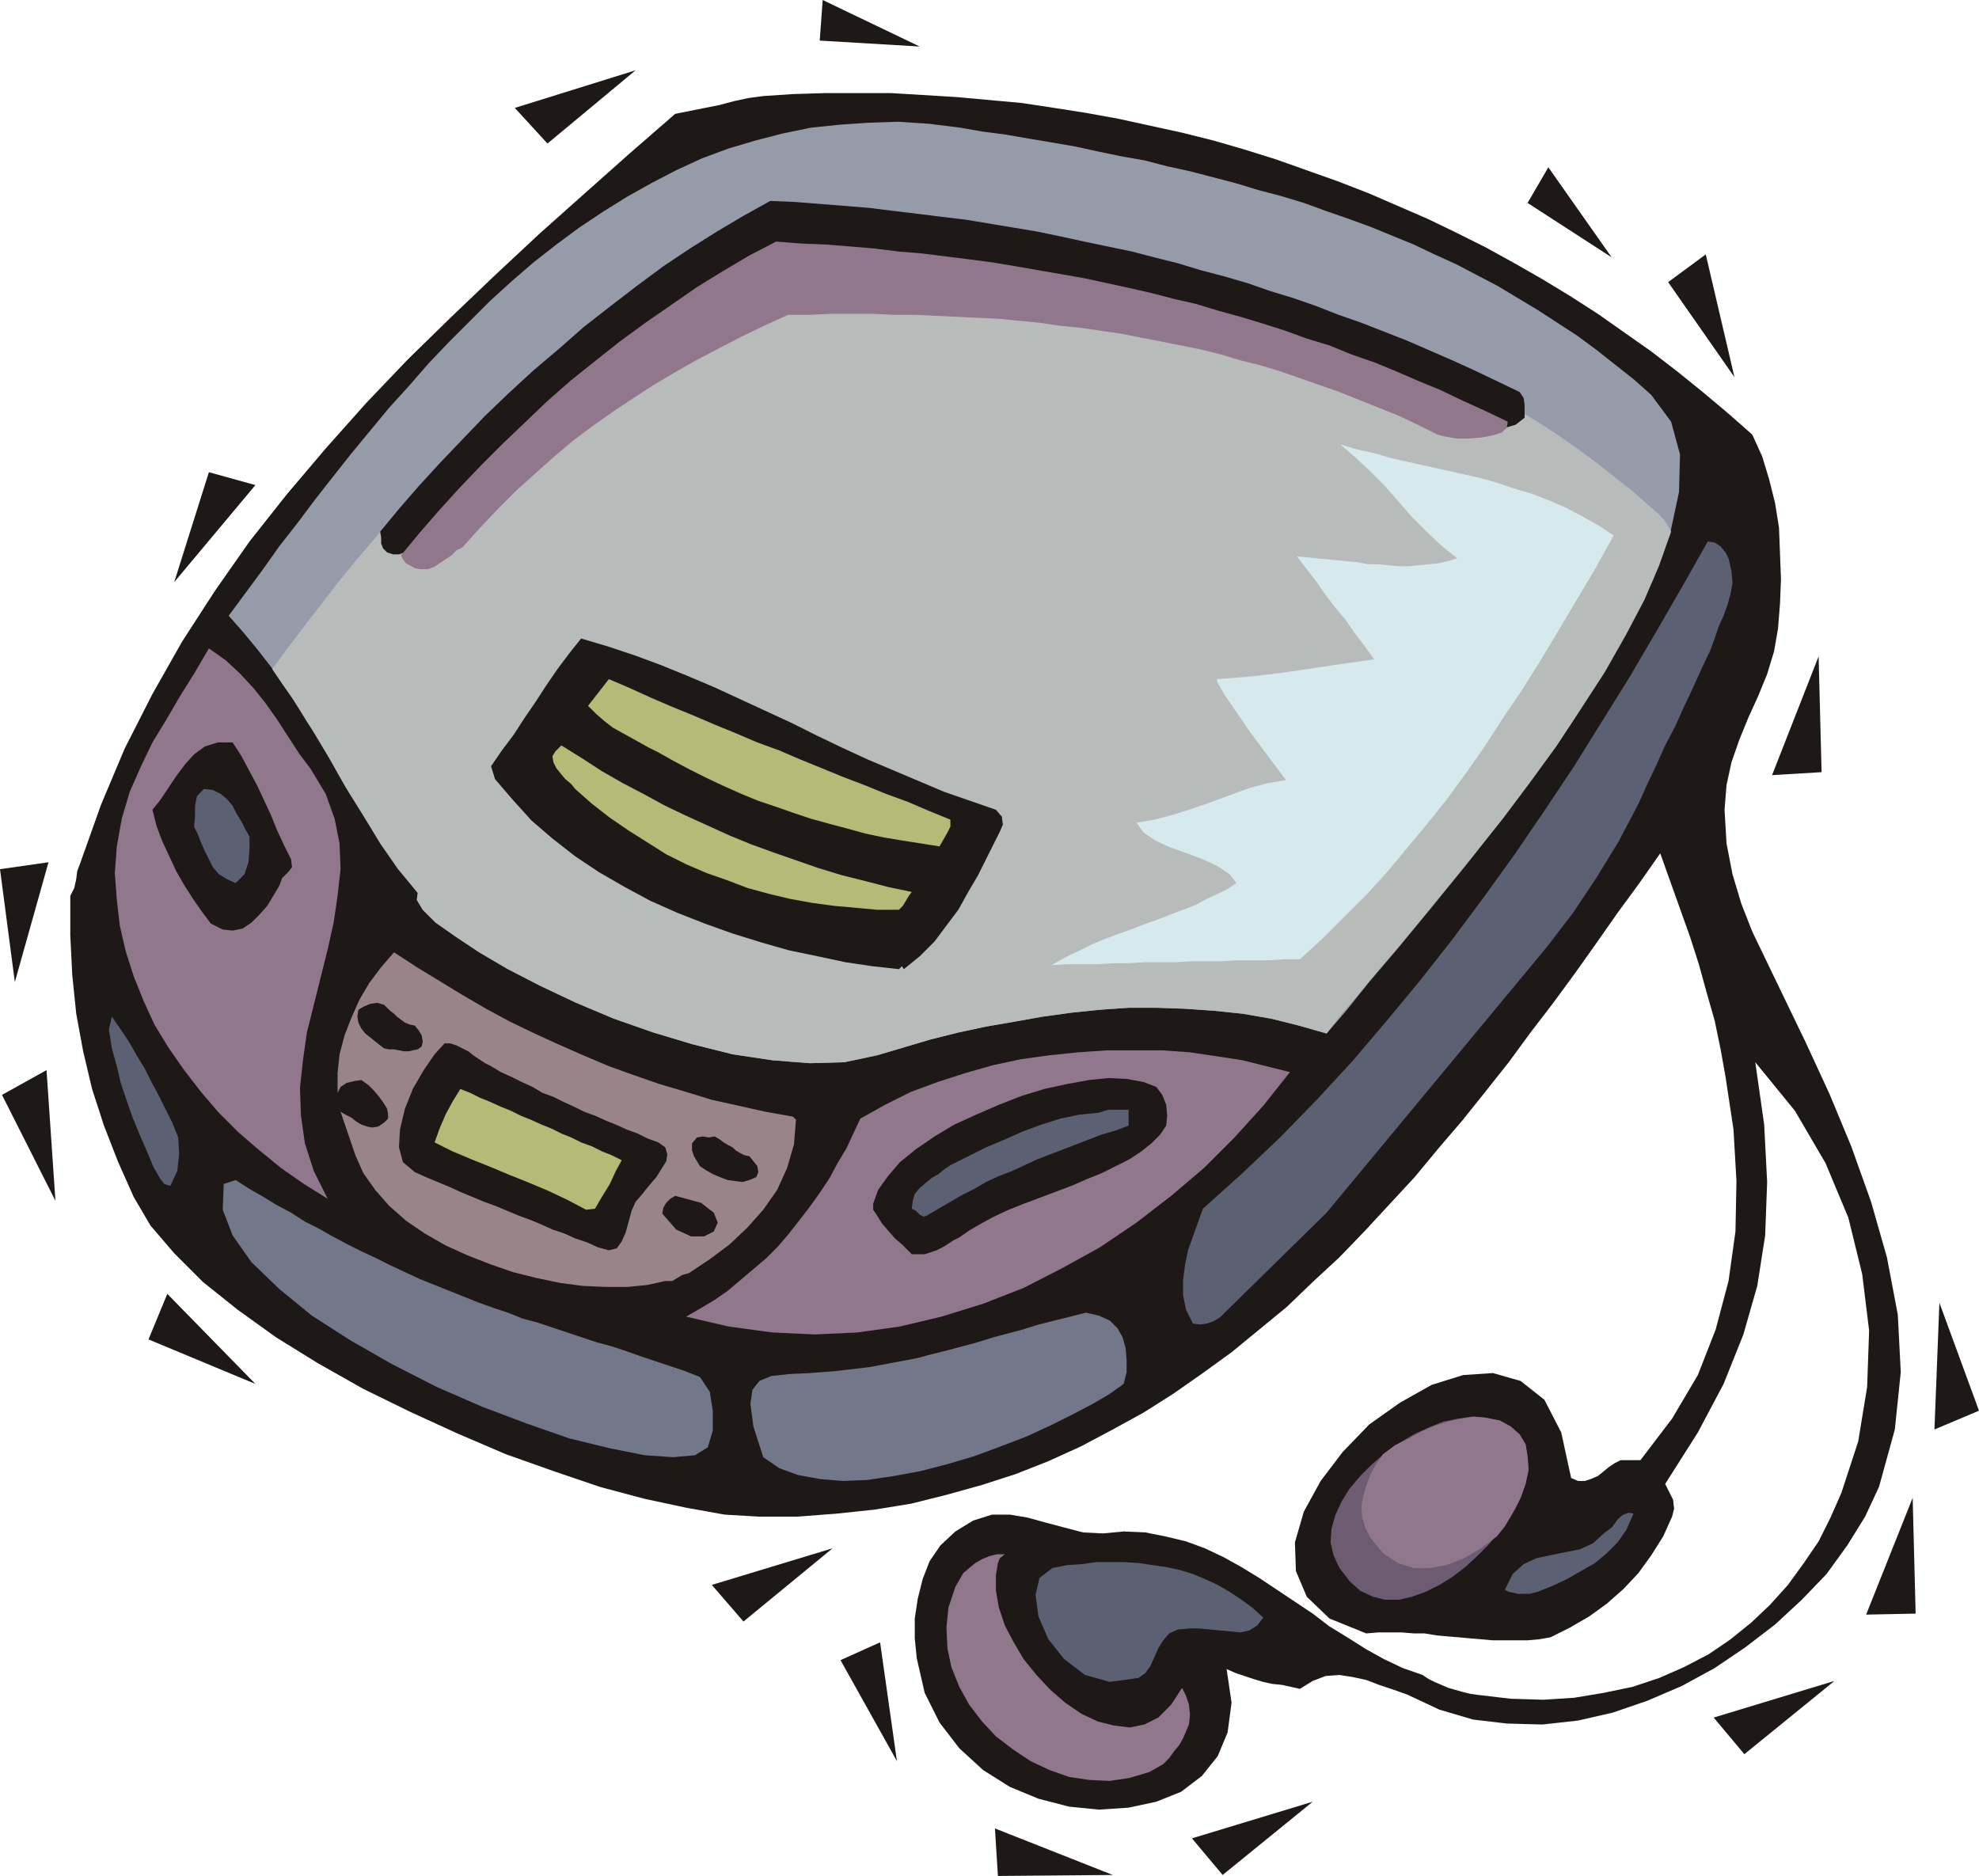 <svg xmlns="http://www.w3.org/2000/svg" fill-rule="evenodd" height="181.92" preserveAspectRatio="none" stroke-linecap="round" viewBox="0 0 1999 1895" width="1.999in"><style>.pen1{stroke:none}.brush2{fill:#1e1916}.brush5{fill:#91778c}.brush6{fill:#5b6072}.brush7{fill:#b5ba77}.brush9{fill:#727789}</style><path class="pen1 brush2" d="m1422 1712-14-5-15-5-13-5-14-3-13-2-14 1-13 5-13 8-9-2-9-2-10-1-9-2-10-3-9-3-9-3-9-4 5 34-4 30-10 24-16 20-21 16-25 10-28 6-30 2-30-3-31-8-29-12-27-17-24-22-20-26-15-30-8-35-2-20v-20l3-20 5-20 7-18 11-16 15-14 18-11 19-6h18l18 3 18 5 19 5 19 5 20 1 21-2 22 1 20 4 21 5 19 7 19 9 18 10 18 11 18 12 18 12 18 12 17 13 18 11 19 12 18 10 19 9 20 7 6 4 6 3 7 3 7 3 7 2 7 2 8 2 7 1 34 4 33 1 31-2 30-5 29-6 27-9 25-11 25-13 22-15 21-17 19-18 18-20 16-22 15-22 12-24 11-25 17-52 9-55 2-57-7-57-14-57-23-55-31-53-40-49 9 63 3 58-2 54-8 51-14 49-20 50-26 49-33 52 4 8 4 8 1 9-2 8-9 20-12 19-13 18-15 16-17 15-18 13-19 11-20 10-12 2-11 1h-35l-11-1-12-1-11-1-12-1-11-1-12-2h-11l-12-1h-24l-12 1-37-15-23-22-11-26-1-29 9-31 17-31 22-29 27-28 31-22 32-18 32-10 30-2 28 8 24 19 17 33 10 46 7 3h7l6-2 7-3 5-4 6-5 6-4 6-3h20l32-42 26-44 18-46 13-49 7-50 1-51-3-52-8-53-5-28-6-29-8-28-8-29-9-28-10-28-10-28-10-28-21 30-22 30-21 30-22 31-22 30-23 30-22 30-23 29-24 30-24 28-24 29-25 27-25 27-26 27-27 25-26 25-28 23-28 23-29 21-30 21-30 19-31 17-32 17-33 15-33 13-34 11-36 10-36 9-37 6-38 4-39 3h-40l-34-2-39-7-42-9-45-12-47-16-48-17-49-21-48-22-47-23-46-26-42-26-39-28-35-28-29-29-24-28-17-29-16-36-14-36-12-37-9-38-7-38-4-39-2-40v-40l4-8 2-9 1-8 3-8 21-59 24-57 28-55 30-53 33-51 35-50 38-48 39-46 41-46 42-44 44-43 44-42 45-42 46-41 45-40 46-40 15-3 15-3 15-3 15-4 14-3 15-2 15-1 15-1 33-1h66l33 2 33 2 33 3 33 3 33 5 32 5 33 6 32 7 32 7 32 8 31 9 32 10 31 11 31 11 31 12 30 13 30 13 29 14 30 15 29 16 28 16 28 17 28 18 27 19 27 19 26 20 26 21 25 21 25 22 10 22 7 23 6 24 4 25 1 26 1 26-1 25-2 25-4 23-7 23-9 22-10 22-9 22-8 23-5 23-2 25 2 34 6 31 9 30 11 28 13 27 13 27 14 29 14 29 24 52 22 53 20 56 16 56 11 58 3 58-6 58-16 58-14 30-18 29-21 29-25 26-27 25-30 23-31 21-33 18-35 15-35 12-35 8-36 4-36-1-34-4-34-10-32-15z"/><path class="pen1" style="fill:#969baa" d="m1668 399 20 27 9 33-1 38-9 42-17 46-23 47-29 49-31 50-35 50-36 48-36 46-35 43-33 40-29 34-24 30-19 22-28-8-28-7-29-5-29-3-29-2-28-1h-29l-29 2-29 3-29 4-28 5-29 5-28 6-28 7-27 8-27 8-33 7-35 1-38-3-40-6-40-10-40-12-40-14-38-16-36-17-33-17-29-17-24-16-20-14-13-13-6-10 1-7-12-15-12-16-11-16-11-17-11-18-11-17-11-19-10-18-11-19-12-18-11-19-13-18-12-18-14-18-14-17-15-17 17-23 17-23 17-24 18-23 18-24 18-23 19-24 19-23 19-23 20-22 20-23 20-21 21-21 21-21 22-20 22-19 23-18 23-17 24-16 24-15 25-14 25-13 26-12 27-10 27-8 27-7 29-6 29-3 29-2 30-1 31 2 32 4 23 4 23 3 23 4 24 4 23 4 23 5 24 5 23 4 23 6 23 5 23 6 23 6 23 7 23 6 23 7 22 8 23 8 22 8 22 9 22 9 21 10 22 10 21 11 21 11 20 12 20 12 20 13 20 13 19 14 19 15 19 15 18 16z"/><path class="pen1" style="fill:#b7bcba" d="m1668 513 6 5 6 6 4 6 4 7-12 34-15 35-19 36-21 37-24 37-25 38-27 37-27 36-28 35-27 33-26 32-24 29-23 27-20 24-17 20-13 17-28-8-28-7-29-5-29-3-29-2-28-1h-29l-29 2-29 3-29 4-28 5-29 5-28 6-28 7-27 8-27 8-33 7-35 1-38-3-40-6-40-10-40-12-40-14-38-16-36-17-33-17-29-17-24-16-20-14-13-13-6-10 1-7-20-24-18-26-17-28-18-29-17-30-18-30-19-30-20-29 16-22 16-21 17-22 17-22 17-21 18-21 17-21 18-21 19-21 19-20 19-19 19-19 20-19 21-18 20-17 21-16 22-16 22-15 22-13 23-13 23-12 24-11 24-9 25-9 25-7 26-5 26-4 27-3 27-2 28 1 28 1 29 4 23 4 23 3 23 4 24 4 23 4 23 5 24 4 23 5 23 5 23 6 23 5 23 7 23 6 23 7 23 7 22 7 23 8 22 8 22 9 22 9 21 10 22 10 21 11 21 11 20 12 20 12 20 13 20 14 19 14 19 15 19 15 18 16z"/><path class="pen1 brush2" d="m1535 396 4 6 1 7v13l-9 7-10 3h-10l-10-3-10-4-9-5-9-5-9-5-20-9-20-10-20-8-20-8-21-8-20-8-21-7-20-7-21-6-21-6-20-6-21-5-21-5-21-5-21-5-21-4-22-3-21-4-21-3-22-3-21-2-22-3-21-2-22-1-21-2-22-1-21-1-22-1h-87l-24 11-24 12-24 13-23 13-24 15-23 14-23 16-23 16-22 17-22 17-21 18-21 19-20 19-20 19-19 20-18 21-6 4-6 5-6 5-6 4-6 3-6 2h-6l-6-2-4-4-2-5v-6l-1-6 19-23 20-23 22-24 22-23 23-24 24-23 25-23 26-22 25-22 27-21 26-20 27-20 27-18 27-17 27-16 27-15 25 1 25 2 25 2 25 2 24 3 25 3 24 3 25 3 24 4 24 4 24 4 24 5 23 5 24 5 24 5 23 6 24 6 23 7 23 6 24 7 23 8 23 7 23 8 23 9 23 8 23 9 23 9 23 10 23 10 22 10 23 11 23 11z"/><path class="pen1 brush5" d="m1523 426-1 6-5 5-10 3-11 2-13 1h-12l-11-2-8-2-20-10-19-9-20-8-20-8-20-8-20-7-20-7-20-7-20-6-20-5-20-6-20-5-20-4-20-4-21-4-20-4-21-3-20-3-21-2-20-3-21-2-21-2-21-1-21-1-21-1-21-1h-21l-21-1h-43l-21 1h-22l-24 11-23 11-23 12-23 12-21 12-22 13-20 13-21 14-20 14-20 15-19 16-19 17-19 17-18 18-19 20-18 20-6 3-5 5-6 4-6 4-6 4-6 2h-7l-6-1-5-3-4-2-3-4-2-4 19-23 20-23 20-22 22-23 22-22 22-21 23-22 24-21 25-20 24-19 26-19 26-18 26-18 26-16 27-16 27-14 25 2 25 1 25 2 24 2 24 3 24 2 24 3 24 3 23 3 24 4 23 4 23 4 23 4 23 5 23 5 22 5 23 6 22 5 23 7 22 6 23 7 22 7 22 8 23 7 22 9 23 8 22 9 23 10 22 9 23 11 22 10 23 11z"/><path class="pen1 brush6" d="m1746 564 3 13 1 12-2 11-3 11-4 11-5 11-4 12-4 11-9 19-9 20-9 19-9 20-10 19-9 20-9 19-9 20-10 19-10 19-11 18-11 18-12 18-12 18-13 17-13 17-223 269-108 106-7 4-6 2-7 1-7-1-7-14-3-15v-15l2-15 3-15 5-14 5-14 5-14 39-35 39-37 37-38 36-39 34-40 34-41 33-42 32-43 31-43 30-44 30-45 28-45 28-45 27-46 26-45 26-46 7 1 6 4 5 6 3 6z"/><path class="pen1 brush2" d="m1006 818 6 7 1 8-3 7-4 8-9 18-9 18-10 17-10 18-12 16-12 16-15 15-16 13-2-3-3 3-27-3-27-4-28-6-29-6-28-8-29-9-28-10-28-11-27-12-26-14-26-15-24-16-23-18-21-18-19-21-18-21-4-13 11-16 12-16 11-17 11-16 11-17 11-16 12-16 12-15 27 8 27 9 27 10 27 11 26 11 26 12 26 12 26 12 26 13 25 12 26 12 26 11 26 11 26 11 26 9 26 9z"/><path class="pen1 brush5" d="m314 777 15 25 9 25 5 25 1 26-3 27-4 27-6 27-7 28-7 28-7 28-4 28-3 28 1 28 4 28 9 28 14 28-24-15-23-16-22-18-21-18-20-20-18-21-17-22-16-23-14-23-11-24-10-25-8-25-6-26-3-26-2-27 2-27 5-28 8-27 11-25 12-25 14-23 14-24 15-24 14-24 17 12 14 13 14 15 12 15 12 17 11 17 11 17 12 16z"/><path class="pen1 brush7" d="M960 828v7l-3 6-4 7-4 7-19-3-19-3-18-3-19-4-18-5-19-5-18-5-18-6-17-6-18-6-17-7-18-8-17-8-16-8-17-9-16-9-10-5-9-5-9-5-9-5-9-5-9-7-8-7-8-8 21-27 21 9 22 10 21 9 22 9 21 9 22 9 21 9 22 8 21 9 22 9 22 9 21 8 22 9 22 8 21 9 22 9z"/><path class="pen1 brush2" d="m294 868 1 8-4 5-6 6-3 8-6 10-6 10-8 9-8 8-9 6-10 2-10-1-12-6-9-12-9-13-9-14-8-14-7-15-7-15-6-16-4-16 8-10 8-12 8-12 9-12 9-10 11-8 13-4h15l9 14 8 15 8 15 7 15 7 15 6 15 7 15 7 14z"/><path class="pen1 brush7" d="m921 901-3 4-3 5-3 5-4 4h-22l-22-2-22-2-22-3-22-4-21-5-22-6-21-8-20-7-21-9-20-10-19-12-19-12-19-13-18-14-17-15-4-5-6-5-5-6-4-5-3-6-1-6 3-5 6-6 21 13 20 13 21 12 21 11 22 12 21 10 22 10 22 10 22 9 22 8 23 8 23 8 23 7 24 6 23 6 24 5z"/><path class="pen1 brush6" d="M252 845v13l-1 13-4 12-9 9-9-4-8-5-6-7-4-8-4-8-4-9-3-8-4-8 1-10v-11l2-10 7-7 9 1 8 4 6 5 6 7 4 8 5 8 4 8 4 7z"/><path class="pen1" style="fill:#998489" d="m801 1128 3 3-2 25-7 24-10 22-14 20-16 18-18 17-20 15-21 14-7 2-5 3-5 3h-7l-18 4-20 2h-22l-23-1-23-3-24-5-24-6-23-8-23-9-22-10-21-12-19-13-17-15-14-16-12-17-8-18-15-44 5 3 6 3 5 4 5 3 6 2 5 1 6-1 6-4 4-4v-5l-1-5-3-5-5-7-5-6-6-6-7-5-7 1-8 2-6 4-3 6v-20l2-19 5-19 7-18 8-18 10-17 12-16 13-15 23 15 23 14 23 14 24 14 24 13 25 12 24 11 25 11 26 11 25 9 26 9 27 8 26 8 27 6 27 6 28 5z"/><path class="pen1 brush2" d="m419 1036 4 5 3 5 1 6-1 5-4 3-5 1-4 1h-5l-5-1-5-1h-5l-5-1-4-3-5-4-5-4-5-4-4-5-3-6-1-6 1-7 5-3 7-3 7-1 7 2 3 3 3 3 4 3 3 3 4 3 4 3 5 2 5 1z"/><path class="pen1 brush6" d="m174 1134 6 15 1 17-2 17-7 15-6-2-4-5-4-7-3-5-7-17-7-16-7-17-6-17-6-18-4-17-5-18-3-19 3-13 9 13 8 12 8 14 8 13 7 14 7 13 7 14 7 14z"/><path class="pen1 brush2" d="m496 1077 10 6 11 5 10 5 11 5 10 6 11 4 10 5 11 5 10 5 11 4 11 5 10 4 11 5 11 4 10 5 11 4 7 5 2 7-1 7-5 8-5 8-6 7-5 6-3 4-7 8-4 9-3 11-3 11-4 9-5 7-8 2-11-3-11-5-12-4-11-5-12-4-11-5-12-5-11-4-12-5-12-5-11-4-12-5-12-5-11-5-12-5-12-5-11-5-12-10-4-15 1-18 5-21 8-20 11-19 11-16 10-11h6l6 2 6 3 6 3 5 4 6 4 6 4 6 3z"/><path class="pen1 brush5" d="m1303 1083-27 34-29 32-31 31-33 28-35 27-37 25-38 21-39 20-41 16-42 13-42 10-43 6-43 2-43-2-44-6-43-10 14-8 15-9 13-9 13-11 13-11 13-11 12-12 11-13 11-14 10-13 10-14 10-15 8-15 9-15 7-15 7-15 25-14 26-13 27-10 28-9 28-8 28-6 29-4 29-3 29-2h56l28 2 27 4 26 4 24 6 24 6z"/><path class="pen1 brush2" d="m1168 1098 6 8 4 10 1 11-1 10-6 9-9 9-10 8-12 8-14 7-14 7-15 6-16 7-16 6-16 6-16 6-15 6-15 7-13 7-12 7-10 7-6 3-6 4-5 3-6 3-6 2-6 2h-13l-4-4-6-6-7-6-7-8-6-7-5-8-4-6v-6l5-14 10-14 12-14 16-13 19-13 20-12 22-10 23-10 23-9 23-7 23-5 22-4 20-2 19 1 16 3 13 5z"/><path class="pen1 brush7" d="m628 1172-6 11-6 13-8 13-7 12-9 1-19-10-19-9-19-8-20-8-19-8-20-8-19-8-18-9 5-14 6-14 7-13 8-13 10 4 10 5 10 4 11 5 10 4 10 5 10 4 11 5 10 4 10 5 10 4 10 5 11 4 10 5 10 4 10 5z"/><path class="pen1 brush6" d="m921 1221 1-8 2-7 5-6 6-5 6-5 7-4 6-5 6-4 18-9 18-9 19-8 18-8 19-7 19-6 19-4 20-2 3-1 3-1 4-1h20v16l-13 5-14 4-13 5-13 5-13 5-13 5-13 5-13 6-13 6-13 5-13 6-12 7-12 6-12 7-12 7-12 7-3 1-4-2-4-4-4-2z"/><path class="pen1 brush2" d="m757 1168 4 5 4 5 1 6-2 5-7 3-7 2-8-1-7-1-8-3-7-3-7-4-6-4-3-5-3-5-2-6v-7l5-6 6-1 6 1 6-1 5 3 4 3 5 3 4 2 3 3 5 3 4 2 5 1z"/><path class="pen1 brush9" d="m707 1391 10 15 3 19v20l-5 17-13 8-22 2-29-2-35-7-41-10-43-15-45-17-46-20-45-23-42-24-39-25-33-27-28-27-19-27-10-26 1-26 12-4 14 9 14 8 13 8 15 8 14 9 14 7 14 8 15 8 14 7 15 7 14 7 15 7 15 7 15 6 15 6 15 6 15 6 14 5 15 5 15 6 15 4 15 5 15 5 15 5 15 5 15 4 15 5 14 5 15 5 15 5 15 5 15 6z"/><path class="pen1 brush2" d="m669 1226 1-6 3-5 4-4 5-3 26 7 13 10 4 10-4 9-10 5h-13l-15-7-14-16z"/><path class="pen1 brush9" d="m1135 1398-14 10-17 10-21 11-22 11-24 11-26 10-27 10-27 8-27 7-27 5-27 4-25 1-23-2-22-4-19-7-16-11-10-31-3-23 2-14 7-9 12-5 18-2 21-1 26-2 17-2 17-2 16-3 16-3 16-3 15-4 16-4 15-4 15-4 16-5 15-4 15-4 16-5 16-4 16-4 16-4 13 3 11 5 8 8 5 9 3 11 1 12v12l-3 12z"/><path class="pen1" style="fill:#6d5b72" d="m1536 1513-6 12-8 12-9 12-10 12-11 11-12 11-13 10-13 8-14 7-14 5-13 3h-14l-12-3-13-6-11-10-10-13-6-13-3-13 1-14 4-14 6-13 8-13 11-13 12-12 13-11 14-10 15-9 15-7 15-6 15-3 14-2 13 1 15 3 11 6 9 8 6 10 2 12 1 14-3 14-5 14z"/><path class="pen1 brush5" d="m1512 1552-16 12-17 10-18 7-17 3h-16l-16-5-15-10-13-16-5-10-3-10-1-11 2-11 3-10 4-11 6-11 7-10 12-9 14-7 13-7 14-6 13-4 13-3 13-2 11 1 15 3 11 6 9 8 6 10 2 12 1 14-3 14-5 14-5 10-5 9-6 10-8 10z"/><path class="pen1 brush6" d="m1650 1529-7 16-9 13-11 11-12 10-14 8-14 8-15 7-15 6-4 1-4 1h-12l-4-1-5-1-4-2 8-16 11-10 13-6 14-3 15-3 15-3 13-6 11-10 4-3 4-3 3-4 3-4 3-3 3-2 5-2 5 1z"/><path class="pen1 brush5" d="m1015 1570-5 4-2 5-1 6-1 6v16l3 17 6 18 9 17 10 17 13 16 14 15 15 13 16 11 17 8 16 4 16 2 15-3 14-7 13-13 11-17 4 8 3 9 1 10-1 10-3 7-3 7-4 7-5 6-5 7-6 6-7 4-7 4-20 6-20 3-21-1-20-3-20-7-19-9-18-12-17-13-14-15-13-17-10-18-8-20-4-19-1-21 2-20 7-21 4-7 4-7 6-5 6-5 7-4 7-3 8-2h8z"/><path class="pen1 brush6" d="m1202 1645-12 1-9 4-6 7-5 8-4 9-4 9-5 7-7 5-29 4-25-7-21-16-16-20-10-23-3-22 4-17 13-10 15-3 15-1 14-2h29l15 1 13 2 14 2 14 3 13 4 12 5 13 6 12 7 12 8 11 8 11 10-6 8-8 5-9 2-10-1-11-1-10-1-11-1h-9z"/><path class="pen1" style="fill:#d6eaed" d="m1354 449 17 5 18 4 17 5 18 4 18 4 18 4 18 4 18 4 17 5 18 6 17 5 18 7 16 7 17 9 16 9 15 10-19 34-19 32-19 32-18 30-19 30-19 28-18 28-19 27-19 26-20 25-20 24-20 24-21 23-22 22-22 22-23 21h-16l-15 1h-32l-16 1h-31l-16 1h-31l-16 1h-16l-15 1h-31l-16 1 9-5 9-5 11-5 12-6 12-5 13-5 14-5 13-5 14-5 13-5 13-5 13-5 11-6 11-5 10-5 9-6-7-9-12-8-15-7-16-6-17-6-15-7-12-8-7-10 18-3 19-5 19-6 20-7 19-7 19-7 19-5 18-3-3-4-9-12-12-16-14-19-13-19-11-16-7-12-1-4 15-1 23-2 25-3 28-4 26-4 21-3 15-2 6-1-10-14-10-13-9-13-10-12-10-13-9-13-10-13-10-13 10 1 10 1 11 1 10 1 10 1 11 1 10 2h10l10 1 11 1h10l10-1 10-1 10-1 9-2 10-3-15-12-15-14-15-15-14-16-14-16-15-15-15-14-15-13z"/><path class="pen1 brush2" d="M56 1213 2 1106l45-25 9 132zM929 47l-101-6 3-41 98 47zm699 213-85-55 21-36 64 91zM15 992 0 878l49-7-34 121zm161-404 35-111 47 13-82 98zm1576-207-67-96 38-28 29 124zM642 71l-89 74-33-36 122-38zM258 1398l-108-45 19-46 89 91zm583 166-90 74-32-37 122-37zm996-901 3 117-50 3 47-120zm122 653 40 109-45 19 5-128zm-27 197 3 117-50 1 47-118zm-79 185-91 74-31-37 122-37zm-947 81-57-102 40-18 17 120zm420 41-91 74-31-37 122-37zm-202 74-116 1-3-48 119 47z"/></svg>
